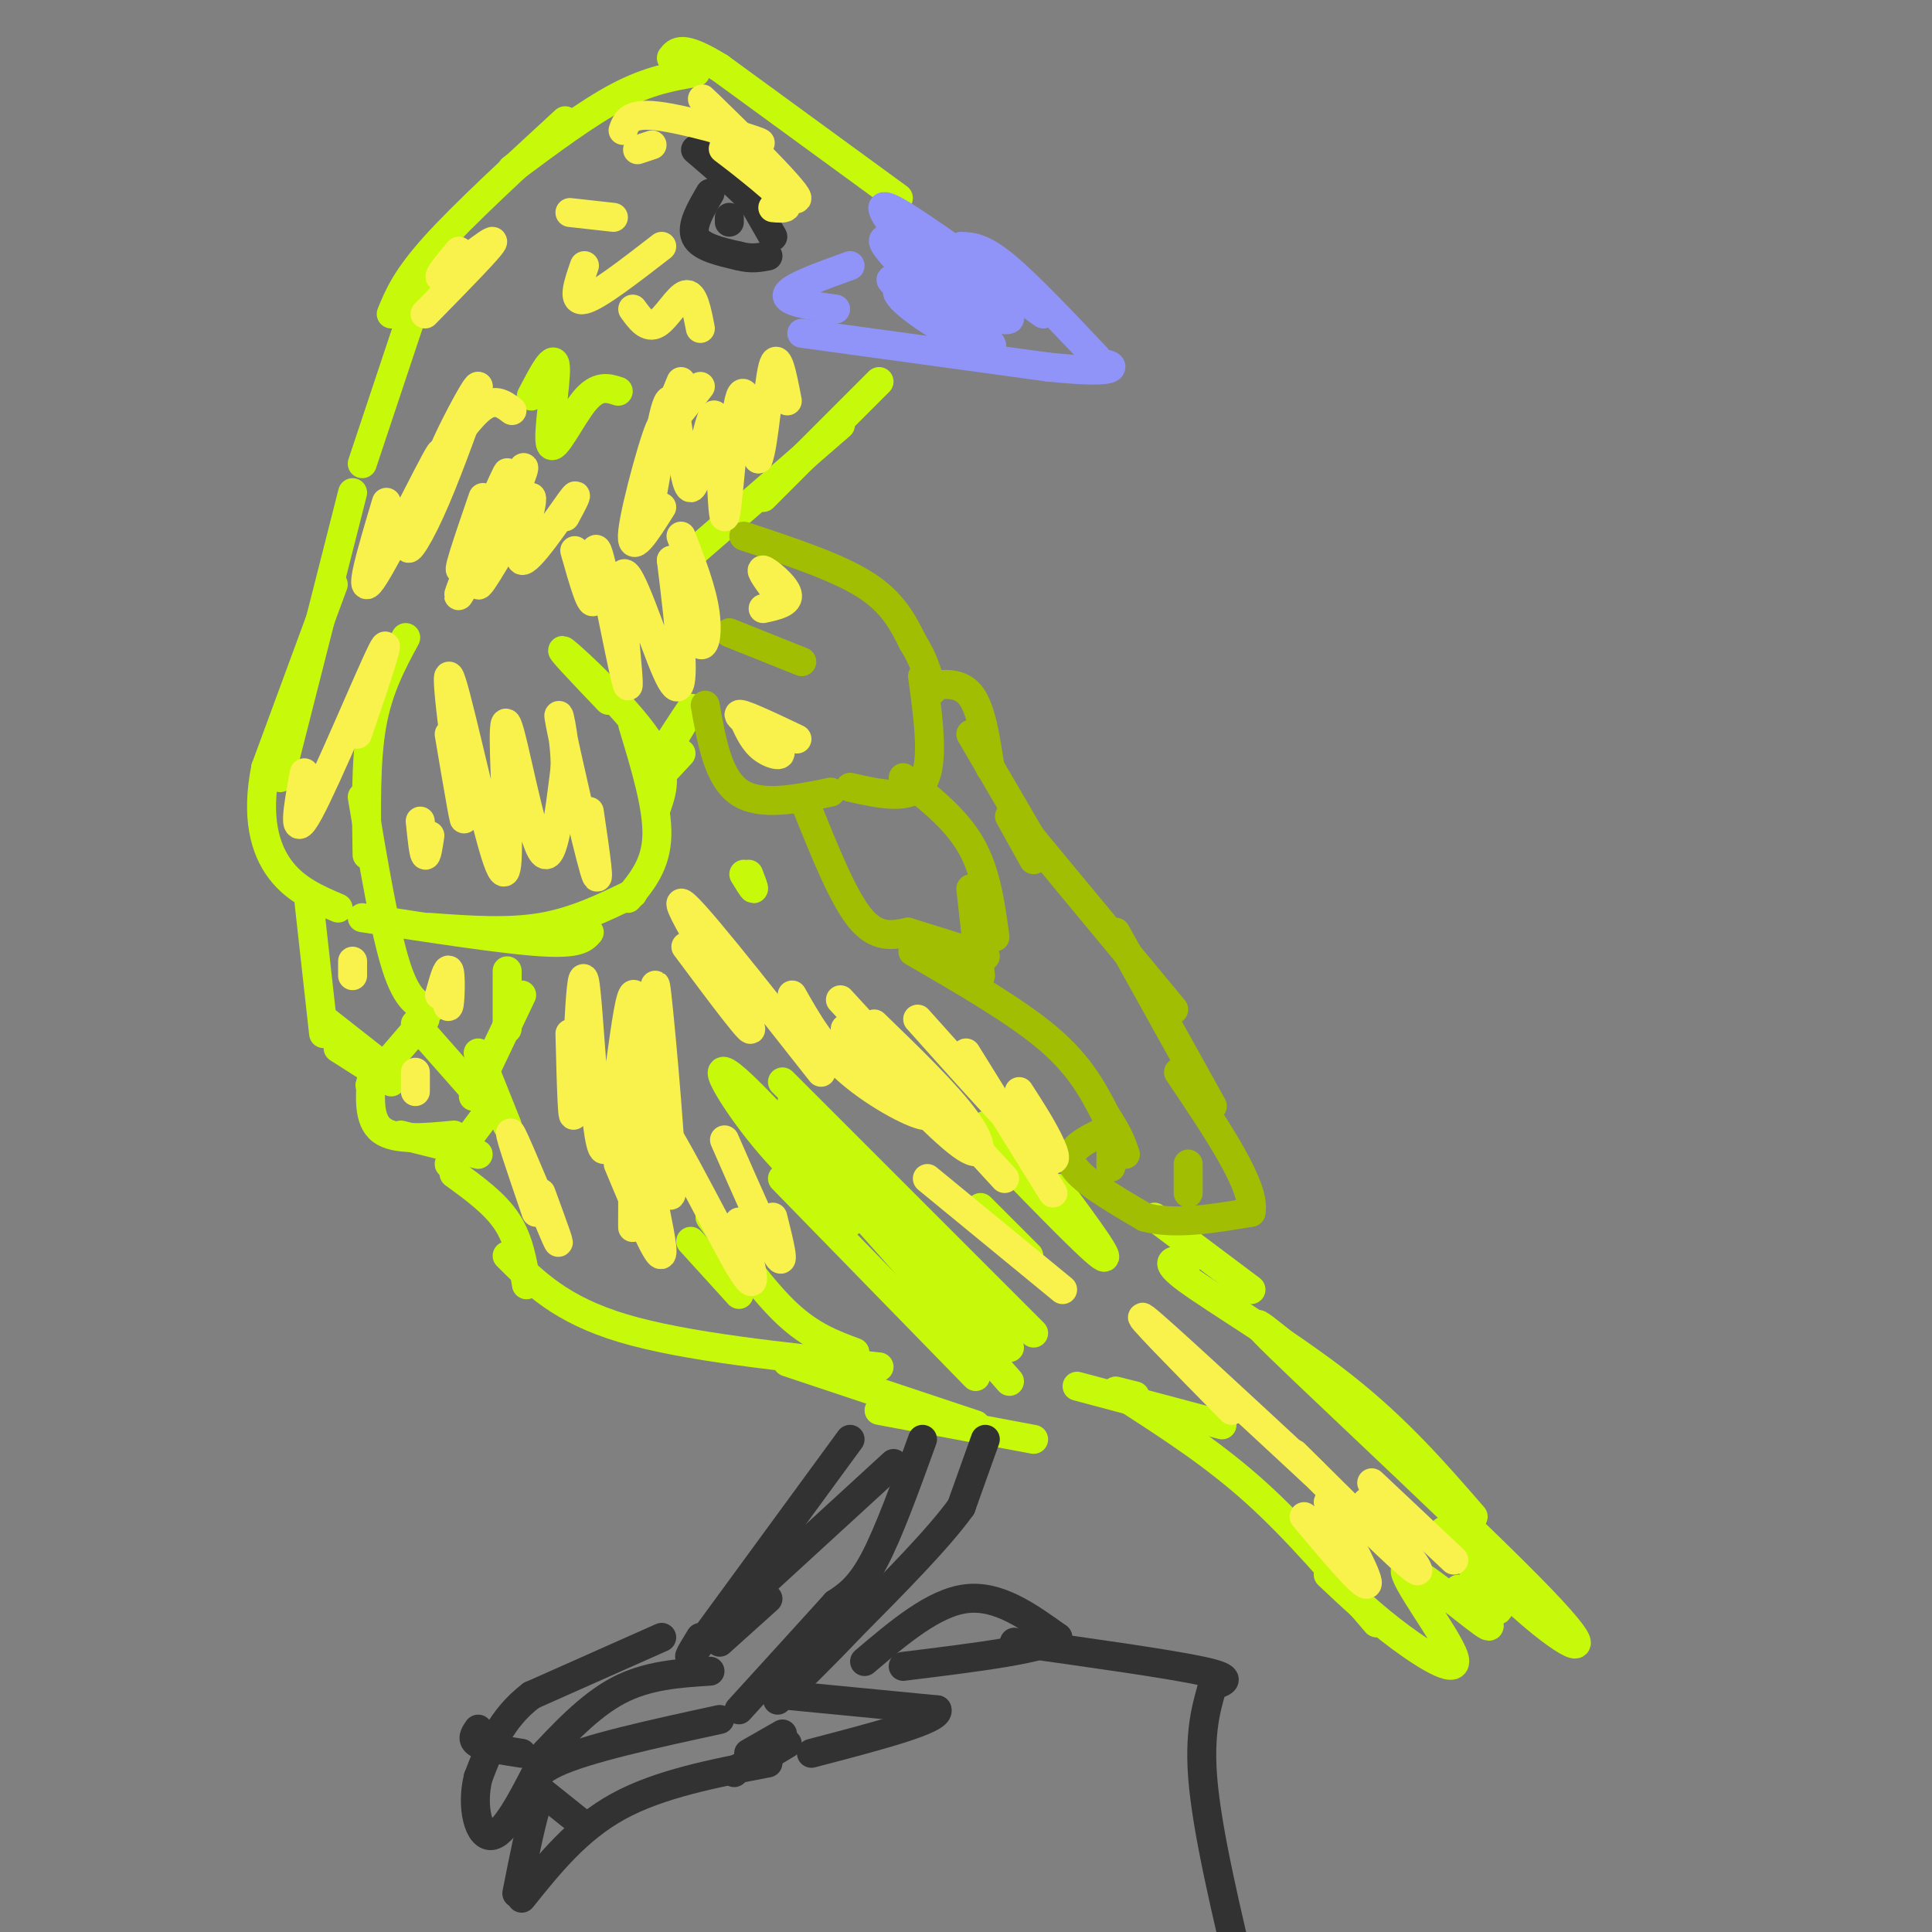 <svg viewBox='0 0 400 400' version='1.1' xmlns='http://www.w3.org/2000/svg' xmlns:xlink='http://www.w3.org/1999/xlink'><rect x="0" y="0" width="400" height="400" fill="#808080" stroke="none"/><g fill='none' stroke='#C7F90B' stroke-width='6' stroke-linecap='round' stroke-linejoin='round'><path d='M182,79c0.000,0.000 -24.000,24.000 -24,24'/><path d='M174,88c0.000,0.000 -30.000,26.000 -30,26'/><path d='M186,41c0.000,0.000 -37.000,-27.000 -37,-27'/><path d='M149,14c-7.833,-4.833 -8.917,-3.417 -10,-2'/><path d='M144,15c-4.833,0.833 -9.667,1.667 -16,5c-6.333,3.333 -14.167,9.167 -22,15'/><path d='M117,25c-10.500,9.667 -21.000,19.333 -27,26c-6.000,6.667 -7.500,10.333 -9,14'/><path d='M89,54c0.000,0.000 -14.000,42.000 -14,42'/><path d='M73,102c0.000,0.000 -15.000,59.000 -15,59'/><path d='M69,121c0.000,0.000 -14.000,38.000 -14,38'/><path d='M55,159c-2.044,10.222 -0.156,16.778 3,21c3.156,4.222 7.578,6.111 12,8'/><path d='M84,132c-2.833,5.250 -5.667,10.500 -7,18c-1.333,7.500 -1.167,17.250 -1,27'/><path d='M75,165c2.333,13.833 4.667,27.667 7,35c2.333,7.333 4.667,8.167 7,9'/><path d='M75,190c14.583,2.250 29.167,4.500 37,5c7.833,0.500 8.917,-0.750 10,-2'/><path d='M89,192c8.000,0.583 16.000,1.167 23,0c7.000,-1.167 13.000,-4.083 19,-7'/><path d='M130,186c2.917,-3.500 5.833,-7.000 6,-13c0.167,-6.000 -2.417,-14.500 -5,-23'/><path d='M136,167c1.244,-3.689 2.489,-7.378 -2,-14c-4.489,-6.622 -14.711,-16.178 -17,-18c-2.289,-1.822 3.356,4.089 9,10'/><path d='M137,156c3.556,-5.467 7.111,-10.933 6,-9c-1.111,1.933 -6.889,11.267 -8,14c-1.111,2.733 2.444,-1.133 6,-5'/><path d='M64,187c0.000,0.000 3.000,27.000 3,27'/><path d='M67,211c0.000,0.000 14.000,11.000 14,11'/><path d='M70,217c0.000,0.000 11.000,7.000 11,7'/><path d='M77,222c-0.417,4.917 -0.833,9.833 2,12c2.833,2.167 8.917,1.583 15,1'/><path d='M83,235c0.000,0.000 16.000,4.000 16,4'/><path d='M88,211c-4.833,5.583 -9.667,11.167 -11,13c-1.333,1.833 0.833,-0.083 3,-2'/><path d='M86,212c0.000,0.000 15.000,17.000 15,17'/><path d='M98,227c0.000,0.000 10.000,-21.000 10,-21'/><path d='M105,213c0.000,0.000 0.000,-12.000 0,-12'/><path d='M99,218c0.000,0.000 6.000,15.000 6,15'/><path d='M102,229c0.000,0.000 -9.000,12.000 -9,12'/><path d='M94,243c4.250,3.083 8.500,6.167 11,10c2.500,3.833 3.250,8.417 4,13'/><path d='M105,260c5.583,5.583 11.167,11.167 24,15c12.833,3.833 32.917,5.917 53,8'/><path d='M163,282c0.000,0.000 39.000,13.000 39,13'/><path d='M182,292c0.000,0.000 32.000,6.000 32,6'/><path d='M223,287c0.000,0.000 30.000,8.000 30,8'/><path d='M231,288c0.000,0.000 4.000,1.000 4,1'/><path d='M234,290c8.750,5.667 17.500,11.333 26,19c8.500,7.667 16.750,17.333 25,27'/><path d='M275,326c4.656,4.397 9.311,8.794 15,13c5.689,4.206 12.411,8.220 11,4c-1.411,-4.220 -10.957,-16.675 -10,-18c0.957,-1.325 12.416,8.478 16,11c3.584,2.522 -0.708,-2.239 -5,-7'/><path d='M306,331c0.308,0.666 0.617,1.332 2,2c1.383,0.668 3.842,1.338 1,-3c-2.842,-4.338 -10.985,-13.685 -10,-13c0.985,0.685 11.099,11.400 19,18c7.901,6.600 13.589,9.085 1,-4c-12.589,-13.085 -43.454,-41.738 -54,-52c-10.546,-10.262 -0.773,-2.131 9,6'/><path d='M305,314c-7.844,-9.044 -15.689,-18.089 -27,-27c-11.311,-8.911 -26.089,-17.689 -32,-22c-5.911,-4.311 -2.956,-4.156 0,-4'/><path d='M259,267c0.000,0.000 -20.000,-15.000 -20,-15'/><path d='M143,257c0.000,0.000 10.000,11.000 10,11'/><path d='M147,252c5.500,7.667 11.000,15.333 16,20c5.000,4.667 9.500,6.333 14,8'/><path d='M162,244c0.000,0.000 40.000,41.000 40,41'/><path d='M176,253c-6.467,-5.667 -12.933,-11.333 -19,-19c-6.067,-7.667 -11.733,-17.333 -3,-9c8.733,8.333 31.867,34.667 55,61'/><path d='M209,279c0.000,0.000 -45.000,-51.000 -45,-51'/><path d='M162,224c0.000,0.000 52.000,52.000 52,52'/><path d='M203,250c0.000,0.000 10.000,10.000 10,10'/><path d='M202,234c11.583,12.000 23.167,24.000 26,26c2.833,2.000 -3.083,-6.000 -9,-14'/><path d='M204,233c0.000,0.000 20.000,23.000 20,23'/><path d='M154,181c0.917,1.500 1.833,3.000 2,3c0.167,0.000 -0.417,-1.500 -1,-3'/><path d='M110,82c2.393,-4.601 4.786,-9.202 5,-6c0.214,3.202 -1.750,14.208 -1,16c0.750,1.792 4.214,-5.631 7,-9c2.786,-3.369 4.893,-2.685 7,-2'/></g>
<g fill='none' stroke='#A1BE02' stroke-width='6' stroke-linecap='round' stroke-linejoin='round'><path d='M154,111c9.583,3.167 19.167,6.333 25,10c5.833,3.667 7.917,7.833 10,12'/><path d='M189,133c2.333,3.667 3.167,6.833 4,10'/><path d='M146,146c1.333,7.500 2.667,15.000 7,18c4.333,3.000 11.667,1.500 19,0'/><path d='M151,131c0.000,0.000 15.000,6.000 15,6'/><path d='M167,167c3.750,9.333 7.500,18.667 11,23c3.500,4.333 6.750,3.667 10,3'/><path d='M188,193c4.333,1.333 10.167,3.167 16,5'/><path d='M192,142c3.417,-0.417 6.833,-0.833 9,2c2.167,2.833 3.083,8.917 4,15'/><path d='M201,152c0.000,0.000 14.000,24.000 14,24'/><path d='M209,169c0.000,0.000 5.000,9.000 5,9'/><path d='M176,163c6.250,1.417 12.500,2.833 15,-1c2.500,-3.833 1.250,-12.917 0,-22'/><path d='M187,161c5.417,4.250 10.833,8.500 14,14c3.167,5.500 4.083,12.250 5,19'/><path d='M201,184c0.000,0.000 2.000,18.000 2,18'/><path d='M189,197c10.667,6.167 21.333,12.333 28,18c6.667,5.667 9.333,10.833 12,16'/><path d='M229,231c2.667,4.000 3.333,6.000 4,8'/><path d='M230,234c0.000,0.000 0.000,7.000 0,7'/><path d='M230,241c0.000,1.167 0.000,0.583 0,0'/><path d='M229,234c-4.167,2.000 -8.333,4.000 -7,7c1.333,3.000 8.167,7.000 15,11'/><path d='M237,252c6.167,1.667 14.083,0.333 22,-1'/><path d='M259,251c1.167,-5.000 -6.917,-17.000 -15,-29'/><path d='M251,229c0.000,0.000 -20.000,-36.000 -20,-36'/><path d='M243,209c0.000,0.000 -29.000,-35.000 -29,-35'/><path d='M214,174c-4.500,-5.333 -1.250,-1.167 2,3'/><path d='M246,247c0.000,-2.750 0.000,-5.500 0,-6c0.000,-0.500 0.000,1.250 0,3'/></g>
<g fill='none' stroke='#9094F9' stroke-width='6' stroke-linecap='round' stroke-linejoin='round'><path d='M176,55c-6.250,2.250 -12.500,4.500 -13,6c-0.500,1.500 4.750,2.250 10,3'/><path d='M166,69c0.000,0.000 51.000,7.000 51,7'/><path d='M217,76c10.956,1.133 12.844,0.467 13,0c0.156,-0.467 -1.422,-0.733 -3,-1'/><path d='M227,74c-7.167,-7.583 -14.333,-15.167 -19,-19c-4.667,-3.833 -6.833,-3.917 -9,-4'/><path d='M216,65c-12.417,-9.000 -24.833,-18.000 -30,-21c-5.167,-3.000 -3.083,0.000 -1,3'/><path d='M189,60c5.930,1.843 11.860,3.685 10,3c-1.860,-0.685 -11.509,-3.899 -13,-3c-1.491,0.899 5.175,5.909 11,9c5.825,3.091 10.809,4.261 7,1c-3.809,-3.261 -16.410,-10.955 -19,-12c-2.590,-1.045 4.831,4.559 10,7c5.169,2.441 8.084,1.721 11,1'/><path d='M206,66c-4.920,-2.435 -22.721,-9.024 -21,-8c1.721,1.024 22.963,9.660 24,8c1.037,-1.660 -18.132,-13.617 -24,-16c-5.868,-2.383 1.566,4.809 9,12'/></g>
<g fill='none' stroke='#323232' stroke-width='6' stroke-linecap='round' stroke-linejoin='round'><path d='M160,49c0.000,0.000 -4.000,-7.000 -4,-7'/><path d='M156,42c-2.667,-3.000 -7.333,-7.000 -12,-11'/><path d='M147,40c-2.000,3.417 -4.000,6.833 -3,9c1.000,2.167 5.000,3.083 9,4'/><path d='M153,53c2.500,0.667 4.250,0.333 6,0'/><path d='M151,45c0.000,0.000 0.000,1.000 0,1'/><path d='M204,298c0.000,0.000 -5.000,14.000 -5,14'/><path d='M199,312c-4.667,6.500 -13.833,15.750 -23,25'/><path d='M176,337c-6.333,6.667 -10.667,10.833 -15,15'/><path d='M191,298c-3.500,9.667 -7.000,19.333 -10,25c-3.000,5.667 -5.500,7.333 -8,9'/><path d='M173,332c-4.667,5.167 -12.333,13.583 -20,22'/><path d='M163,351c0.000,0.000 31.000,3.000 31,3'/><path d='M194,354c0.833,2.000 -12.583,5.500 -26,9'/><path d='M149,356c-13.833,3.000 -27.667,6.000 -34,9c-6.333,3.000 -5.167,6.000 -4,9'/><path d='M111,374c-1.333,4.500 -2.667,11.250 -4,18'/><path d='M108,393c5.750,-7.167 11.500,-14.333 20,-19c8.500,-4.667 19.750,-6.833 31,-9'/><path d='M155,363c0.000,0.000 7.000,-4.000 7,-4'/><path d='M179,344c7.167,-6.083 14.333,-12.167 21,-13c6.667,-0.833 12.833,3.583 19,8'/><path d='M219,339c-2.167,2.333 -17.083,4.167 -32,6'/><path d='M185,303c0.000,0.000 -36.000,33.000 -36,33'/><path d='M176,298c0.000,0.000 -30.000,41.000 -30,41'/><path d='M146,339c-5.167,6.833 -3.083,3.417 -1,0'/><path d='M159,331c0.000,0.000 -10.000,9.000 -10,9'/><path d='M137,339c0.000,0.000 -27.000,12.000 -27,12'/><path d='M110,351c-6.333,4.833 -8.667,10.917 -11,17'/><path d='M99,368c-1.533,6.067 0.133,12.733 3,12c2.867,-0.733 6.933,-8.867 11,-17'/><path d='M111,365c5.500,-5.917 11.000,-11.833 17,-15c6.000,-3.167 12.500,-3.583 19,-4'/><path d='M99,358c-0.750,1.083 -1.500,2.167 0,3c1.500,0.833 5.250,1.417 9,2'/><path d='M111,370c0.000,0.000 10.000,8.000 10,8'/><path d='M153,366c0.000,0.000 -1.000,1.000 -1,1'/><path d='M158,364c0.000,0.000 5.000,-3.000 5,-3'/><path d='M210,340c16.083,2.250 32.167,4.500 39,6c6.833,1.500 4.417,2.250 2,3'/><path d='M251,349c-0.533,2.689 -2.867,7.911 -2,19c0.867,11.089 4.933,28.044 9,45'/></g>
<g fill='none' stroke='#F9F24D' stroke-width='6' stroke-linecap='round' stroke-linejoin='round'><path d='M93,152c1.853,10.965 3.706,21.931 3,16c-0.706,-5.931 -3.971,-28.758 -3,-28c0.971,0.758 6.177,25.101 9,35c2.823,9.899 3.262,5.354 3,-4c-0.262,-9.354 -1.224,-23.518 0,-21c1.224,2.518 4.636,21.720 7,26c2.364,4.280 3.682,-6.360 5,-17'/><path d='M117,159c0.119,-6.595 -2.083,-14.583 -1,-9c1.083,5.583 5.452,24.738 7,30c1.548,5.262 0.274,-3.369 -1,-12'/><path d='M63,160c-1.356,7.422 -2.711,14.844 1,8c3.711,-6.844 12.489,-27.956 15,-33c2.511,-5.044 -1.244,5.978 -5,17'/><path d='M100,103c-3.084,8.972 -6.169,17.944 -4,14c2.169,-3.944 9.591,-20.805 9,-19c-0.591,1.805 -9.194,22.277 -10,25c-0.806,2.723 6.186,-12.301 10,-20c3.814,-7.699 4.450,-8.073 2,-2c-2.450,6.073 -7.986,18.592 -8,20c-0.014,1.408 5.493,-8.296 11,-18'/><path d='M110,103c0.643,0.905 -3.250,12.167 -2,13c1.250,0.833 7.643,-8.762 10,-12c2.357,-3.238 0.679,-0.119 -1,3'/><path d='M145,80c-3.167,4.083 -6.333,8.167 -7,8c-0.667,-0.167 1.167,-4.583 3,-9'/><path d='M137,51c-6.667,5.167 -13.333,10.333 -16,11c-2.667,0.667 -1.333,-3.167 0,-7'/><path d='M160,43c2.276,0.215 4.552,0.431 1,-3c-3.552,-3.431 -12.931,-10.507 -11,-9c1.931,1.507 15.174,11.598 15,10c-0.174,-1.598 -13.764,-14.885 -18,-19c-4.236,-4.115 0.882,0.943 6,6'/><path d='M153,28c2.714,1.488 6.500,2.208 3,1c-3.500,-1.208 -14.286,-4.345 -20,-5c-5.714,-0.655 -6.357,1.173 -7,3'/><path d='M135,30c0.000,0.000 -3.000,1.000 -3,1'/><path d='M127,45c0.000,0.000 -9.000,-1.000 -9,-1'/><path d='M154,149c1.042,2.298 2.083,4.595 4,6c1.917,1.405 4.708,1.917 3,0c-1.708,-1.917 -7.917,-6.262 -8,-7c-0.083,-0.738 5.958,2.131 12,5'/><path d='M158,126c2.733,-0.600 5.467,-1.200 5,-3c-0.467,-1.800 -4.133,-4.800 -5,-5c-0.867,-0.200 1.067,2.400 3,5'/><path d='M118,214c0.274,10.679 0.549,21.357 1,15c0.451,-6.357 1.079,-29.750 2,-26c0.921,3.750 2.133,34.644 4,35c1.867,0.356 4.387,-29.827 6,-32c1.613,-2.173 2.318,23.665 3,31c0.682,7.335 1.341,-3.832 2,-15'/><path d='M136,222c0.038,-8.851 -0.865,-23.479 0,-16c0.865,7.479 3.500,37.067 3,41c-0.500,3.933 -4.135,-17.787 -6,-19c-1.865,-1.213 -1.962,18.082 -2,24c-0.038,5.918 -0.019,-1.541 0,-9'/><path d='M128,241c4.851,11.643 9.702,23.286 9,17c-0.702,-6.286 -6.958,-30.500 -4,-30c2.958,0.500 15.131,25.714 20,34c4.869,8.286 2.435,-0.357 0,-9'/><path d='M150,236c4.667,10.667 9.333,21.333 11,24c1.667,2.667 0.333,-2.667 -1,-8'/><path d='M142,196c7.689,10.311 15.378,20.622 13,16c-2.378,-4.622 -14.822,-24.178 -14,-25c0.822,-0.822 14.911,17.089 29,35'/><path d='M164,206c3.133,5.533 6.267,11.067 12,16c5.733,4.933 14.067,9.267 16,9c1.933,-0.267 -2.533,-5.133 -7,-10'/><path d='M175,213c9.600,10.244 19.200,20.489 24,24c4.800,3.511 4.800,0.289 1,-5c-3.800,-5.289 -11.400,-12.644 -19,-20'/><path d='M174,207c0.000,0.000 34.000,37.000 34,37'/><path d='M190,211c10.200,11.400 20.400,22.800 25,27c4.600,4.200 3.600,1.200 2,-2c-1.600,-3.200 -3.800,-6.600 -6,-10'/><path d='M200,218c0.000,0.000 18.000,29.000 18,29'/><path d='M192,244c0.000,0.000 28.000,23.000 28,23'/><path d='M255,292c-10.417,-10.583 -20.833,-21.167 -18,-19c2.833,2.167 18.917,17.083 35,32'/><path d='M270,314c6.083,7.250 12.167,14.500 13,14c0.833,-0.500 -3.583,-8.750 -8,-17'/><path d='M268,301c11.250,11.167 22.500,22.333 25,24c2.500,1.667 -3.750,-6.167 -10,-14'/><path d='M284,307c0.000,0.000 17.000,16.000 17,16'/><path d='M112,247c2.378,6.489 4.756,12.978 3,9c-1.756,-3.978 -7.644,-18.422 -9,-21c-1.356,-2.578 1.822,6.711 5,16'/><path d='M92,205c0.378,2.156 0.756,4.311 1,3c0.244,-1.311 0.356,-6.089 0,-7c-0.356,-0.911 -1.178,2.044 -2,5'/><path d='M73,202c0.000,0.000 0.000,-3.000 0,-3'/><path d='M86,226c0.000,0.000 0.000,-4.000 0,-4'/><path d='M89,173c-0.333,2.250 -0.667,4.500 -1,4c-0.333,-0.500 -0.667,-3.750 -1,-7'/><path d='M80,104c-3.051,10.220 -6.102,20.440 -3,16c3.102,-4.440 12.357,-23.541 14,-26c1.643,-2.459 -4.327,11.722 -6,17c-1.673,5.278 0.951,1.651 4,-5c3.049,-6.651 6.525,-16.325 10,-26'/><path d='M99,80c-0.369,-0.607 -6.292,10.875 -7,13c-0.708,2.125 3.798,-5.107 7,-8c3.202,-2.893 5.101,-1.446 7,0'/><path d='M119,114c1.785,6.295 3.570,12.590 4,10c0.430,-2.590 -0.496,-14.065 1,-9c1.496,5.065 5.415,26.669 6,27c0.585,0.331 -2.163,-20.612 -1,-23c1.163,-2.388 6.236,13.780 9,20c2.764,6.220 3.218,2.491 3,-3c-0.218,-5.491 -1.109,-12.746 -2,-20'/><path d='M139,116c0.643,0.631 3.250,12.208 5,16c1.750,3.792 2.643,-0.202 2,-5c-0.643,-4.798 -2.821,-10.399 -5,-16'/><path d='M137,105c-3.310,5.238 -6.619,10.476 -6,5c0.619,-5.476 5.167,-21.667 6,-22c0.833,-0.333 -2.048,15.190 -3,20c-0.952,4.810 0.024,-1.095 1,-7'/><path d='M135,101c0.893,-6.618 2.626,-19.662 4,-18c1.374,1.662 2.390,18.031 4,18c1.610,-0.031 3.813,-16.462 5,-15c1.187,1.462 1.358,20.817 2,21c0.642,0.183 1.755,-18.805 3,-24c1.245,-5.195 2.623,3.402 4,12'/><path d='M157,95c1.156,-2.667 2.044,-15.333 3,-19c0.956,-3.667 1.978,1.667 3,7'/><path d='M145,68c-0.711,-3.689 -1.422,-7.378 -3,-7c-1.578,0.378 -4.022,4.822 -6,6c-1.978,1.178 -3.489,-0.911 -5,-3'/><path d='M95,52c-2.689,3.222 -5.378,6.444 -3,5c2.378,-1.444 9.822,-7.556 10,-7c0.178,0.556 -6.911,7.778 -14,15'/></g>
</svg>